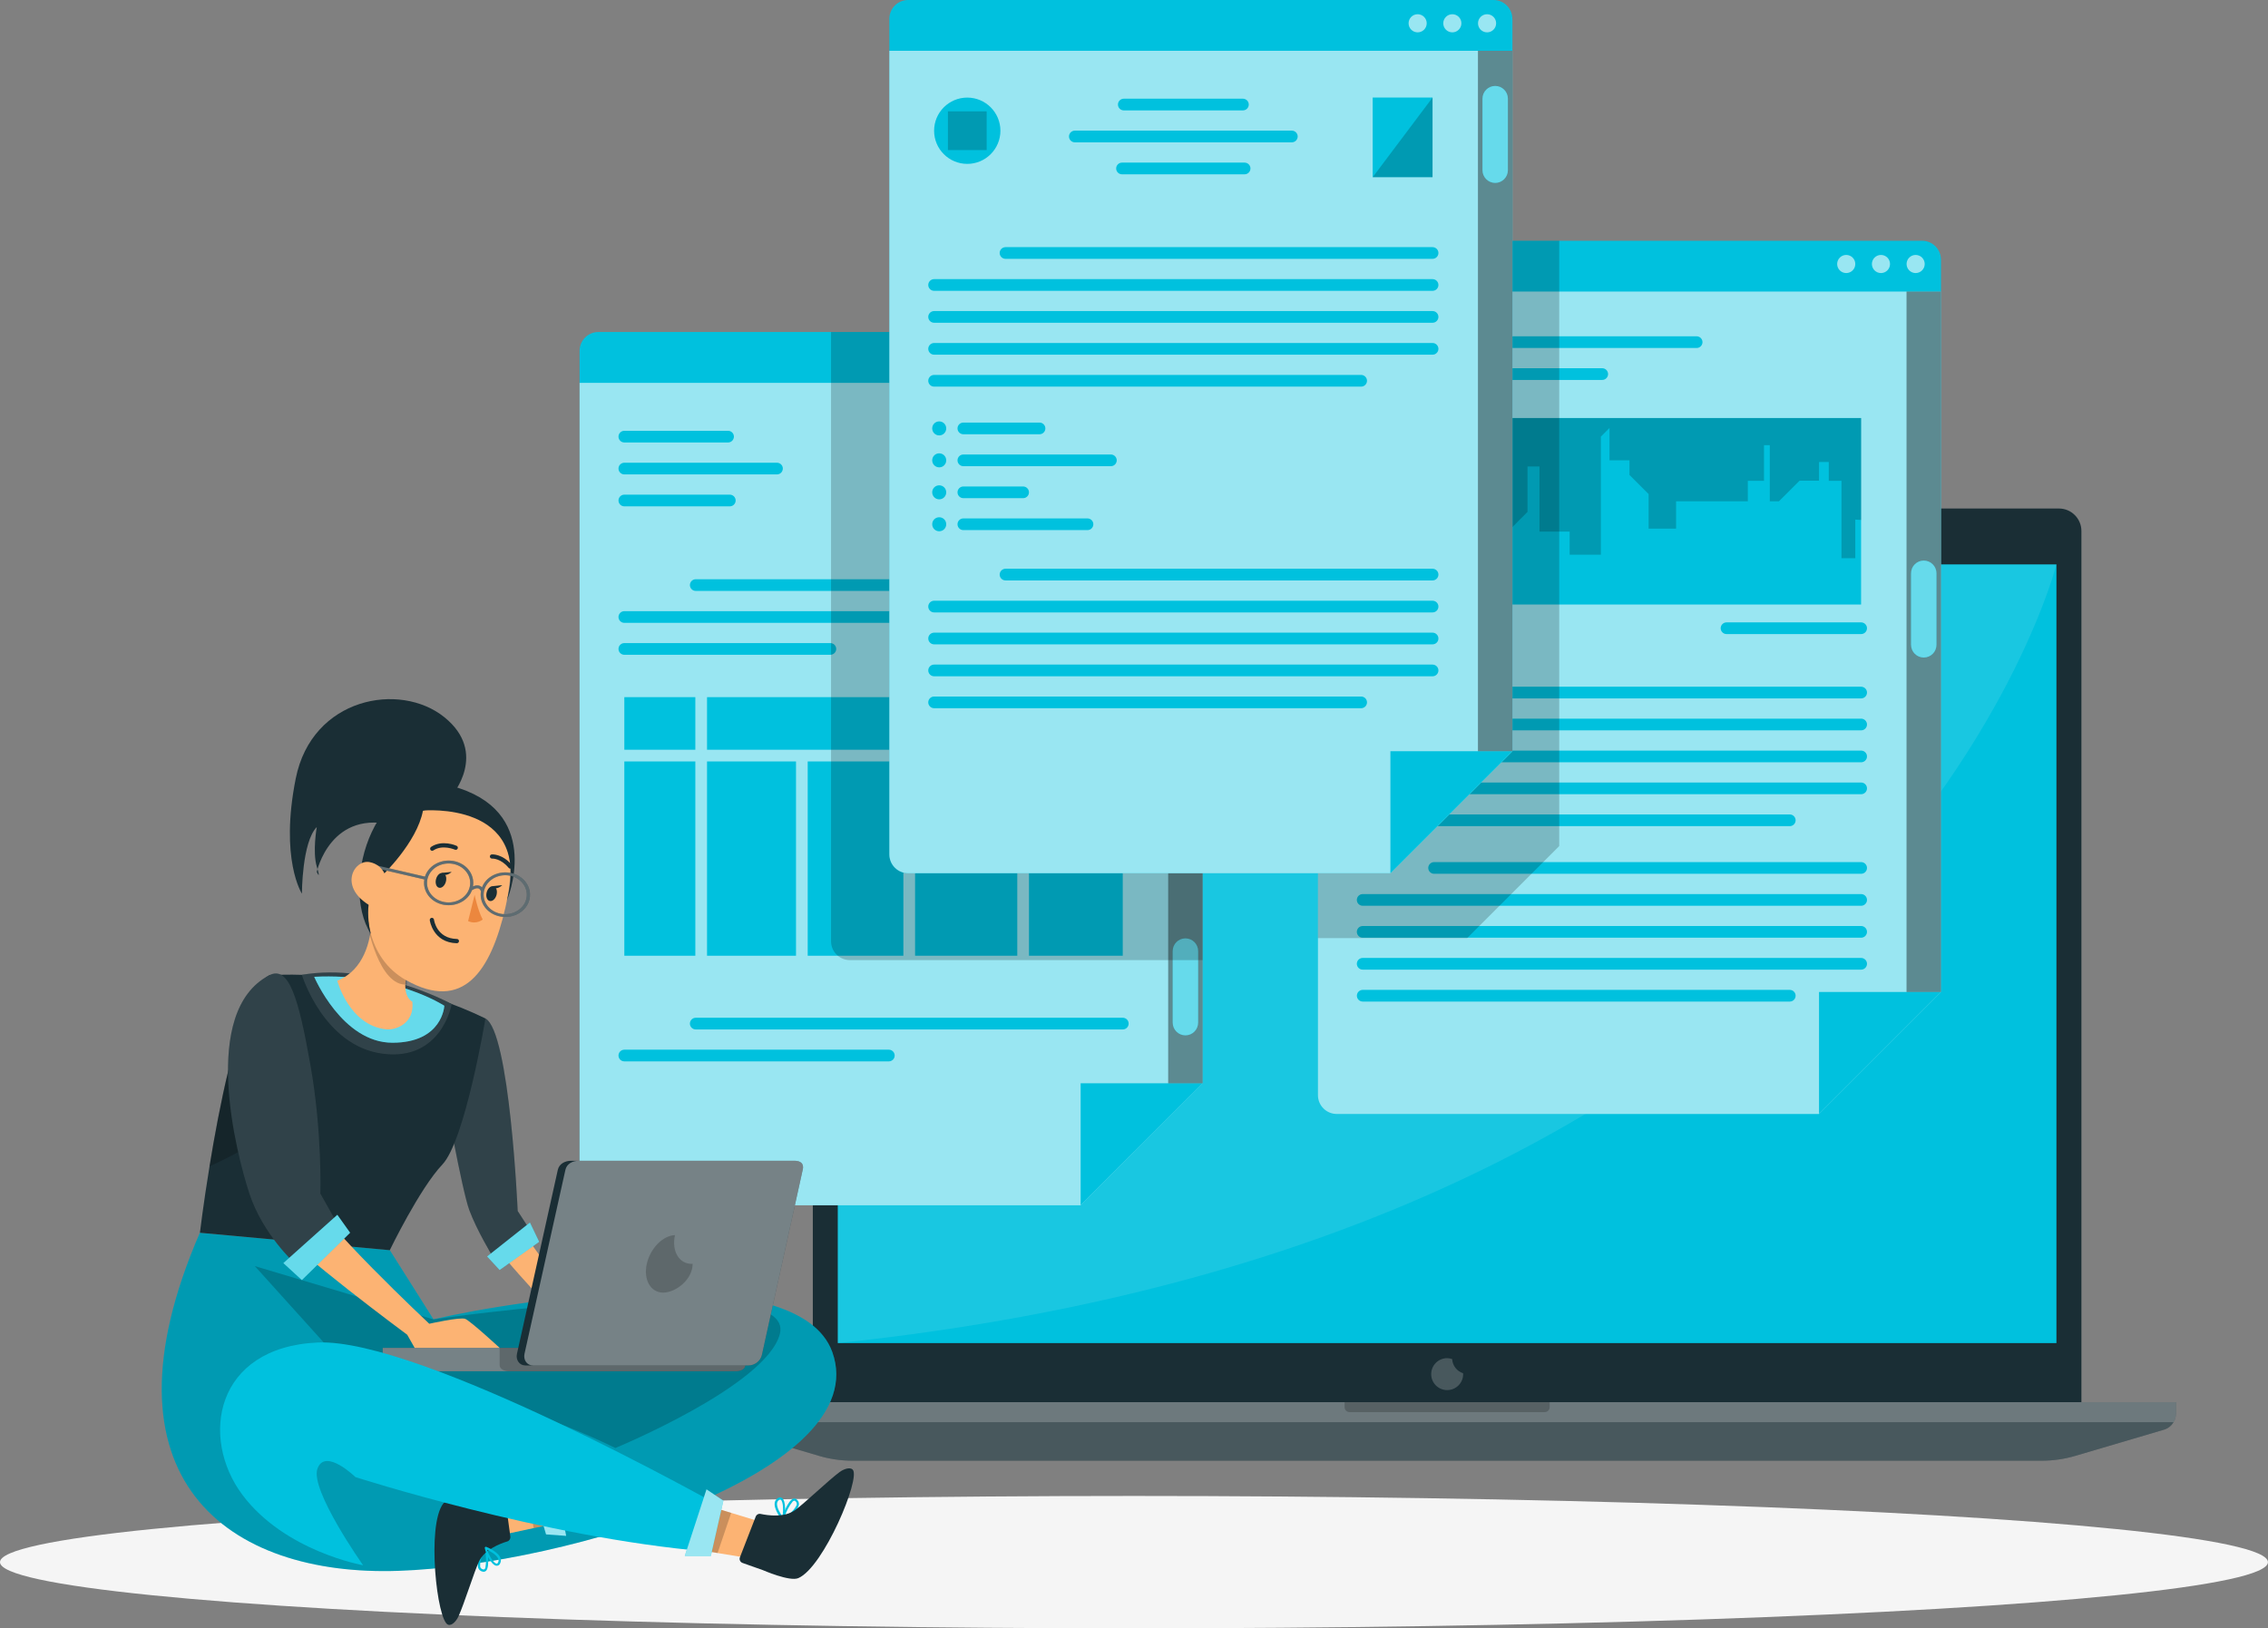 <?xml version="1.0" encoding="UTF-8"?>
<svg id="_レイヤー_1" data-name="レイヤー 1" xmlns="http://www.w3.org/2000/svg" viewBox="0 0 430.29 309.01">
  <rect x="0" y="0" width="430.29" height="309.01" fill="#808080" stroke="none"/>
  <ellipse id="_Path_" data-name="&amp;lt;Path&amp;gt;" cx="215.14" cy="296.45" rx="215.14" ry="12.56" style="fill: #f5f5f5; stroke-width: 0px;"/>
  <g>
    <path d="m158.48,96.5h232.14c2.36,0,4.27,1.91,4.27,4.27v167.67h-240.68V100.76c0-2.36,1.91-4.27,4.27-4.27Z" style="fill: #1a2e35; stroke-width: 0px;"/>
    <rect x="158.95" y="107.11" width="231.2" height="147.77" style="fill: #00c1de; stroke-width: 0px;"/>
    <g>
      <circle cx="272.45" cy="102.22" r="2.31" style="fill: #fff; isolation: isolate; opacity: .2; stroke-width: 0px;"/>
      <circle cx="277.23" cy="102.22" r="1.74" style="fill: #fff; isolation: isolate; opacity: .2; stroke-width: 0px;"/>
    </g>
    <path d="m275.5,257.91c-.3-.1-.61-.17-.94-.17-1.67,0-3.03,1.35-3.03,3.03s1.35,3.03,3.03,3.03,3.03-1.35,3.03-3.03c0-.06-.01-.11-.02-.17-1.15-.38-2-1.43-2.06-2.69Z" style="fill: #fff; isolation: isolate; opacity: .2; stroke-width: 0px;"/>
    <g>
      <path d="m412.83,266.09v2.17c0,.59-.17,1.15-.46,1.63-.4.68-1.04,1.2-1.83,1.43l-16.77,4.95c-2.07.62-4.24.93-6.41.93h-225.62c-2.16,0-4.33-.31-6.4-.93l-16.77-4.95c-.8-.23-1.44-.75-1.84-1.43-.29-.48-.45-1.04-.45-1.63v-2.17h276.55Z" style="fill: #1a2e35; stroke-width: 0px;"/>
      <path d="m412.83,266.09v2.17c0,.59-.17,1.15-.46,1.63-.4.68-1.04,1.2-1.83,1.43l-16.77,4.95c-2.07.62-4.24.93-6.41.93h-225.62c-2.16,0-4.33-.31-6.4-.93l-16.77-4.95c-.8-.23-1.44-.75-1.84-1.43-.29-.48-.45-1.04-.45-1.63v-2.17h276.55Z" style="fill: #fff; isolation: isolate; opacity: .2; stroke-width: 0px;"/>
      <path d="m412.83,266.09v2.17c0,.59-.17,1.15-.46,1.63H136.73c-.29-.48-.45-1.04-.45-1.63v-2.17h276.55Z" style="fill: #fff; isolation: isolate; opacity: .2; stroke-width: 0px;"/>
      <path d="m294.01,266.09v.95c0,.52-.42.94-.94.94h-37.02c-.53,0-.95-.42-.95-.94v-.95h38.91Z" style="isolation: isolate; opacity: .2; stroke-width: 0px;"/>
    </g>
    <path d="m390.15,107.11s-31.97,126.91-231.2,147.77V107.11h231.2Z" style="fill: #fff; isolation: isolate; opacity: .1; stroke-width: 0px;"/>
  </g>
  <g>
    <g>
      <path d="m368.25,49.26v138.99l-23.15,23.15h-91.5c-1.96,0-3.56-1.6-3.56-3.57V49.26c0-1.98,1.6-3.57,3.56-3.57h111.07c1.96,0,3.57,1.6,3.57,3.57Z" style="fill: #00c1de; stroke-width: 0px;"/>
      <path d="m368.25,55.33v132.92l-23.15,23.15h-91.5c-1.96,0-3.56-1.6-3.56-3.57V55.33h118.21Z" style="fill: #fff; isolation: isolate; opacity: .6; stroke-width: 0px;"/>
      <path d="m365.16,50.1c0,.95-.77,1.72-1.72,1.72s-1.72-.77-1.72-1.72.77-1.72,1.72-1.72,1.72.77,1.72,1.72Z" style="fill: #fff; isolation: isolate; opacity: .6; stroke-width: 0px;"/>
      <path d="m358.58,50.1c0,.95-.77,1.72-1.72,1.72s-1.72-.77-1.72-1.72.77-1.72,1.72-1.72,1.72.77,1.72,1.72Z" style="fill: #fff; isolation: isolate; opacity: .6; stroke-width: 0px;"/>
      <path d="m351.99,50.1c0,.95-.77,1.72-1.72,1.72s-1.72-.77-1.72-1.72.77-1.72,1.72-1.72,1.72.77,1.72,1.72Z" style="fill: #fff; isolation: isolate; opacity: .6; stroke-width: 0px;"/>
    </g>
    <g>
      <path d="m321.89,66.04h-63.36c-.61,0-1.11-.5-1.11-1.11s.5-1.11,1.11-1.11h63.36c.61,0,1.11.5,1.11,1.11s-.5,1.11-1.11,1.11Z" style="fill: #00c1de; stroke-width: 0px;"/>
      <path d="m303.98,72.1h-45.45c-.61,0-1.11-.5-1.11-1.11s.5-1.11,1.11-1.11h45.45c.61,0,1.11.5,1.11,1.11s-.5,1.11-1.11,1.11Z" style="fill: #00c1de; stroke-width: 0px;"/>
    </g>
    <g>
      <path d="m353.1,165.82h-81.02c-.61,0-1.11-.5-1.11-1.11s.5-1.11,1.11-1.11h81.02c.61,0,1.11.5,1.11,1.11s-.5,1.11-1.11,1.11Z" style="fill: #00c1de; stroke-width: 0px;"/>
      <path d="m339.56,190.07h-81.02c-.61,0-1.11-.5-1.11-1.11s.5-1.11,1.11-1.11h81.02c.61,0,1.11.5,1.11,1.11s-.5,1.11-1.11,1.11Z" style="fill: #00c1de; stroke-width: 0px;"/>
      <path d="m353.1,171.89h-94.57c-.61,0-1.11-.5-1.11-1.11s.5-1.11,1.11-1.11h94.57c.61,0,1.11.5,1.11,1.11s-.5,1.11-1.11,1.11Z" style="fill: #00c1de; stroke-width: 0px;"/>
      <path d="m353.1,177.95h-94.57c-.61,0-1.11-.5-1.11-1.11s.5-1.11,1.11-1.11h94.57c.61,0,1.11.5,1.11,1.11s-.5,1.11-1.11,1.11Z" style="fill: #00c1de; stroke-width: 0px;"/>
      <path d="m353.1,184.01h-94.57c-.61,0-1.11-.5-1.11-1.11s.5-1.11,1.11-1.11h94.57c.61,0,1.11.5,1.11,1.11s-.5,1.11-1.11,1.11Z" style="fill: #00c1de; stroke-width: 0px;"/>
    </g>
    <polygon points="368.25 188.25 345.11 211.39 345.11 188.25 368.25 188.25" style="fill: #00c1de; stroke-width: 0px;"/>
    <rect x="361.71" y="55.33" width="6.54" height="132.92" style="isolation: isolate; opacity: .4; stroke-width: 0px;"/>
    <path d="m364.98,124.78h0c-1.33,0-2.41-1.08-2.41-2.41v-13.58c0-1.33,1.08-2.41,2.41-2.41h0c1.33,0,2.41,1.08,2.41,2.41v13.58c0,1.33-1.08,2.41-2.41,2.41Z" style="fill: #00c1de; stroke-width: 0px;"/>
    <g>
      <path d="m353.1,132.54h-81.02c-.61,0-1.11-.5-1.11-1.11s.5-1.11,1.11-1.11h81.02c.61,0,1.11.5,1.11,1.11s-.5,1.11-1.11,1.11Z" style="fill: #00c1de; stroke-width: 0px;"/>
      <path d="m339.56,156.78h-81.02c-.61,0-1.11-.5-1.11-1.11s.5-1.11,1.11-1.11h81.02c.61,0,1.11.5,1.11,1.11s-.5,1.11-1.11,1.11Z" style="fill: #00c1de; stroke-width: 0px;"/>
      <path d="m353.1,138.6h-94.57c-.61,0-1.11-.5-1.11-1.11s.5-1.11,1.11-1.11h94.57c.61,0,1.11.5,1.11,1.11s-.5,1.11-1.11,1.11Z" style="fill: #00c1de; stroke-width: 0px;"/>
      <path d="m353.1,144.66h-94.57c-.61,0-1.11-.5-1.11-1.11s.5-1.11,1.11-1.11h94.57c.61,0,1.11.5,1.11,1.11s-.5,1.11-1.11,1.11Z" style="fill: #00c1de; stroke-width: 0px;"/>
      <path d="m353.1,150.72h-94.57c-.61,0-1.11-.5-1.11-1.11s.5-1.11,1.11-1.11h94.57c.61,0,1.11.5,1.11,1.11s-.5,1.11-1.11,1.11Z" style="fill: #00c1de; stroke-width: 0px;"/>
    </g>
    <rect x="258.24" y="79.33" width="94.85" height="35.39" style="fill: #00c1de; stroke-width: 0px;"/>
    <polygon points="258.24 109.04 260.82 109.04 260.82 102.61 263.79 102.61 263.79 89.91 267.95 89.91 267.95 97.72 273.65 97.72 273.65 108.12 280.46 108.12 280.46 100.88 286.08 100.88 289.8 97.15 289.8 88.53 292.07 88.53 292.07 100.88 297.8 100.88 297.8 105.27 303.72 105.27 303.72 82.86 305.36 81.22 305.36 87.36 309.15 87.36 309.15 90.13 312.78 93.76 312.78 100.32 317.99 100.32 317.99 95.13 331.6 95.13 331.6 91.25 334.67 91.25 334.67 84.49 335.77 84.49 335.77 95.13 337.5 95.13 341.42 91.22 345.11 91.22 345.11 87.68 346.96 87.68 346.96 91.25 349.37 91.25 349.37 105.93 351.99 105.93 351.99 98.61 353.1 98.67 353.1 79.33 258.24 79.33 258.24 109.04" style="isolation: isolate; opacity: .2; stroke-width: 0px;"/>
    <path d="m353.1,120.33h-25.54c-.61,0-1.11-.5-1.11-1.11s.5-1.11,1.11-1.11h25.54c.61,0,1.11.5,1.11,1.11s-.5,1.11-1.11,1.11Z" style="fill: #00c1de; stroke-width: 0px;"/>
    <path d="m295.82,45.69v114.87l-17.47,17.47h-28.31V49.26c0-1.98,1.6-3.57,3.56-3.57h42.21Z" style="isolation: isolate; opacity: .2; stroke-width: 0px;"/>
    <path d="m364.98,124.78h0c-1.33,0-2.41-1.08-2.41-2.41v-13.58c0-1.33,1.08-2.41,2.41-2.41h0c1.33,0,2.41,1.08,2.41,2.41v13.58c0,1.33-1.08,2.41-2.41,2.41Z" style="fill: #fff; isolation: isolate; opacity: .4; stroke-width: 0px;"/>
  </g>
  <g>
    <g>
      <path d="m228.17,66.58v138.99l-23.15,23.15h-91.5c-1.96,0-3.56-1.6-3.56-3.57V66.58c0-1.98,1.6-3.57,3.56-3.57h111.07c1.96,0,3.57,1.6,3.57,3.57Z" style="fill: #00c1de; stroke-width: 0px;"/>
      <path d="m228.17,72.66v132.92l-23.15,23.15h-91.5c-1.96,0-3.56-1.6-3.56-3.57V72.66h118.21Z" style="fill: #fff; isolation: isolate; opacity: .6; stroke-width: 0px;"/>
      <path d="m225.08,67.43c0,.95-.77,1.72-1.72,1.72s-1.72-.77-1.72-1.72.77-1.72,1.72-1.72,1.72.77,1.72,1.72Z" style="fill: #fff; isolation: isolate; opacity: .6; stroke-width: 0px;"/>
      <path d="m218.5,67.43c0,.95-.77,1.72-1.72,1.72s-1.72-.77-1.72-1.72.77-1.72,1.72-1.72,1.72.77,1.72,1.72Z" style="fill: #fff; isolation: isolate; opacity: .6; stroke-width: 0px;"/>
      <path d="m211.91,67.43c0,.95-.77,1.72-1.72,1.72s-1.72-.77-1.72-1.72.77-1.72,1.72-1.72,1.72.77,1.72,1.72Z" style="fill: #fff; isolation: isolate; opacity: .6; stroke-width: 0px;"/>
    </g>
    <g>
      <path d="m138.13,83.97h-19.68c-.61,0-1.11-.5-1.11-1.11s.5-1.11,1.11-1.11h19.68c.61,0,1.11.5,1.11,1.11s-.5,1.11-1.11,1.11Z" style="fill: #00c1de; stroke-width: 0px;"/>
      <path d="m147.41,90.03h-28.96c-.61,0-1.11-.5-1.11-1.11s.5-1.11,1.11-1.11h28.96c.61,0,1.11.5,1.11,1.11s-.5,1.11-1.11,1.11Z" style="fill: #00c1de; stroke-width: 0px;"/>
      <path d="m138.46,96.09h-20.01c-.61,0-1.11-.5-1.11-1.11s.5-1.11,1.11-1.11h20.01c.61,0,1.11.5,1.11,1.11s-.5,1.11-1.11,1.11Z" style="fill: #00c1de; stroke-width: 0px;"/>
    </g>
    <g>
      <path d="m213.02,195.36h-81.02c-.61,0-1.11-.5-1.11-1.11s.5-1.11,1.11-1.11h81.02c.61,0,1.11.5,1.11,1.11s-.5,1.11-1.11,1.11Z" style="fill: #00c1de; stroke-width: 0px;"/>
      <path d="m168.63,201.42h-50.18c-.61,0-1.11-.5-1.11-1.11s.5-1.11,1.11-1.11h50.18c.61,0,1.11.5,1.11,1.11s-.5,1.11-1.11,1.11Z" style="fill: #00c1de; stroke-width: 0px;"/>
    </g>
    <polygon points="228.17 205.58 205.02 228.72 205.02 205.58 228.17 205.58" style="fill: #00c1de; stroke-width: 0px;"/>
    <rect x="221.63" y="72.66" width="6.54" height="132.92" style="isolation: isolate; opacity: .4; stroke-width: 0px;"/>
    <path d="m224.9,196.48h0c-1.33,0-2.41-1.08-2.41-2.41v-13.58c0-1.33,1.08-2.41,2.41-2.41h0c1.33,0,2.41,1.08,2.41,2.41v13.58c0,1.33-1.08,2.41-2.41,2.41Z" style="fill: #00c1de; stroke-width: 0px;"/>
    <g>
      <path d="m213.02,83.97h-15.24c-.61,0-1.11-.5-1.11-1.11s.5-1.11,1.11-1.11h15.24c.61,0,1.11.5,1.11,1.11s-.5,1.11-1.11,1.11Z" style="fill: #00c1de; stroke-width: 0px;"/>
      <path d="m213.02,90.03h-7.88c-.61,0-1.11-.5-1.11-1.11s.5-1.11,1.11-1.11h7.88c.61,0,1.11.5,1.11,1.11s-.5,1.11-1.11,1.11Z" style="fill: #00c1de; stroke-width: 0px;"/>
    </g>
    <g>
      <path d="m213.02,112.14h-81.02c-.61,0-1.11-.5-1.11-1.11s.5-1.11,1.11-1.11h81.02c.61,0,1.11.5,1.11,1.11s-.5,1.11-1.11,1.11Z" style="fill: #00c1de; stroke-width: 0px;"/>
      <path d="m213.02,118.2h-94.57c-.61,0-1.11-.5-1.11-1.11s.5-1.11,1.11-1.11h94.57c.61,0,1.11.5,1.11,1.11s-.5,1.11-1.11,1.11Z" style="fill: #00c1de; stroke-width: 0px;"/>
      <path d="m157.54,124.26h-39.09c-.61,0-1.11-.5-1.11-1.11s.5-1.11,1.11-1.11h39.09c.61,0,1.11.5,1.11,1.11s-.5,1.11-1.11,1.11Z" style="fill: #00c1de; stroke-width: 0px;"/>
    </g>
    <g>
      <rect x="134.14" y="132.3" width="37.26" height="9.98" style="fill: #00c1de; stroke-width: 0px;"/>
      <rect x="134.14" y="144.5" width="16.88" height="36.87" style="fill: #00c1de; stroke-width: 0px;"/>
      <rect x="173.61" y="144.5" width="19.39" height="36.87" style="fill: #00c1de; stroke-width: 0px;"/>
      <rect x="173.61" y="132.3" width="39.4" height="9.98" style="fill: #00c1de; stroke-width: 0px;"/>
      <rect x="195.22" y="144.5" width="17.79" height="36.87" style="fill: #00c1de; stroke-width: 0px;"/>
      <rect x="118.45" y="144.5" width="13.47" height="36.87" style="fill: #00c1de; stroke-width: 0px;"/>
      <rect x="118.45" y="132.3" width="13.47" height="9.98" style="fill: #00c1de; stroke-width: 0px;"/>
      <rect x="153.24" y="144.5" width="18.15" height="36.87" style="fill: #00c1de; stroke-width: 0px;"/>
    </g>
    <path d="m224.9,196.48h0c-1.33,0-2.41-1.08-2.41-2.41v-13.58c0-1.33,1.08-2.41,2.41-2.41h0c1.33,0,2.41,1.08,2.41,2.41v13.58c0,1.33-1.08,2.41-2.41,2.41Z" style="fill: #fff; isolation: isolate; opacity: .4; stroke-width: 0px;"/>
    <path d="m228.17,66.58v115.62h-66.94c-1.96,0-3.56-1.6-3.56-3.57V63.01h66.93c1.96,0,3.57,1.6,3.57,3.57Z" style="isolation: isolate; opacity: .2; stroke-width: 0px;"/>
  </g>
  <g>
    <g>
      <path d="m286.94,3.57v138.99l-23.15,23.15h-91.5c-1.96,0-3.56-1.6-3.56-3.57V3.57c0-1.98,1.6-3.57,3.56-3.57h111.07c1.96,0,3.57,1.6,3.57,3.57Z" style="fill: #00c1de; stroke-width: 0px;"/>
      <path d="m286.94,9.64v132.92l-23.15,23.15h-91.5c-1.96,0-3.56-1.6-3.56-3.57V9.64h118.21Z" style="fill: #fff; isolation: isolate; opacity: .6; stroke-width: 0px;"/>
      <circle cx="282.13" cy="4.42" r="1.72" style="fill: #fff; isolation: isolate; opacity: .6; stroke-width: 0px;"/>
      <circle cx="275.54" cy="4.42" r="1.72" style="fill: #fff; isolation: isolate; opacity: .6; stroke-width: 0px;"/>
      <path d="m270.68,4.42c0,.95-.77,1.72-1.72,1.72s-1.72-.77-1.72-1.72.77-1.72,1.72-1.72,1.72.77,1.72,1.72Z" style="fill: #fff; isolation: isolate; opacity: .6; stroke-width: 0px;"/>
    </g>
    <g>
      <path d="m235.81,20.95h-22.6c-.61,0-1.11-.5-1.11-1.11s.5-1.11,1.11-1.11h22.6c.61,0,1.11.5,1.11,1.11s-.5,1.11-1.11,1.11Z" style="fill: #00c1de; stroke-width: 0px;"/>
      <path d="m245.09,27.01h-41.17c-.61,0-1.11-.5-1.11-1.11s.5-1.11,1.11-1.11h41.17c.61,0,1.11.5,1.11,1.11s-.5,1.11-1.11,1.11Z" style="fill: #00c1de; stroke-width: 0px;"/>
      <path d="m236.13,33.08h-23.26c-.61,0-1.11-.5-1.11-1.11s.5-1.11,1.11-1.11h23.26c.61,0,1.11.5,1.11,1.11s-.5,1.11-1.11,1.11Z" style="fill: #00c1de; stroke-width: 0px;"/>
    </g>
    <g>
      <path d="m271.79,49.12h-81.02c-.61,0-1.11-.5-1.11-1.11s.5-1.11,1.11-1.11h81.02c.61,0,1.11.5,1.11,1.11s-.5,1.11-1.11,1.11Z" style="fill: #00c1de; stroke-width: 0px;"/>
      <path d="m258.24,73.37h-81.02c-.61,0-1.11-.5-1.11-1.11s.5-1.11,1.11-1.11h81.02c.61,0,1.11.5,1.11,1.11s-.5,1.11-1.11,1.11Z" style="fill: #00c1de; stroke-width: 0px;"/>
      <path d="m271.79,55.19h-94.57c-.61,0-1.11-.5-1.11-1.11s.5-1.11,1.11-1.11h94.57c.61,0,1.11.5,1.11,1.11s-.5,1.11-1.11,1.11Z" style="fill: #00c1de; stroke-width: 0px;"/>
      <path d="m271.79,61.25h-94.57c-.61,0-1.11-.5-1.11-1.11s.5-1.11,1.11-1.11h94.57c.61,0,1.11.5,1.11,1.11s-.5,1.11-1.11,1.11Z" style="fill: #00c1de; stroke-width: 0px;"/>
      <path d="m271.79,67.31h-94.57c-.61,0-1.11-.5-1.11-1.11s.5-1.11,1.11-1.11h94.57c.61,0,1.11.5,1.11,1.11s-.5,1.11-1.11,1.11Z" style="fill: #00c1de; stroke-width: 0px;"/>
    </g>
    <g>
      <path d="m271.79,110.15h-81.02c-.61,0-1.11-.5-1.11-1.11s.5-1.11,1.11-1.11h81.02c.61,0,1.11.5,1.11,1.11s-.5,1.11-1.11,1.11Z" style="fill: #00c1de; stroke-width: 0px;"/>
      <path d="m258.24,134.4h-81.02c-.61,0-1.11-.5-1.11-1.11s.5-1.11,1.11-1.11h81.02c.61,0,1.11.5,1.11,1.11s-.5,1.11-1.11,1.11Z" style="fill: #00c1de; stroke-width: 0px;"/>
      <path d="m271.79,116.22h-94.57c-.61,0-1.11-.5-1.11-1.11s.5-1.11,1.11-1.11h94.57c.61,0,1.11.5,1.11,1.11s-.5,1.11-1.11,1.11Z" style="fill: #00c1de; stroke-width: 0px;"/>
      <path d="m271.79,122.28h-94.57c-.61,0-1.11-.5-1.11-1.11s.5-1.11,1.11-1.11h94.57c.61,0,1.11.5,1.11,1.11s-.5,1.11-1.11,1.11Z" style="fill: #00c1de; stroke-width: 0px;"/>
      <path d="m271.79,128.34h-94.57c-.61,0-1.11-.5-1.11-1.11s.5-1.11,1.11-1.11h94.57c.61,0,1.11.5,1.11,1.11s-.5,1.11-1.11,1.11Z" style="fill: #00c1de; stroke-width: 0px;"/>
    </g>
    <rect x="260.43" y="18.51" width="11.35" height="15.11" style="fill: #00c1de; stroke-width: 0px;"/>
    <circle cx="183.51" cy="24.81" r="6.29" style="fill: #00c1de; stroke-width: 0px;"/>
    <g>
      <path d="m176.86,81.3c0,.73.59,1.33,1.33,1.33s1.33-.59,1.33-1.33-.59-1.33-1.33-1.33-1.33.59-1.33,1.33Z" style="fill: #00c1de; stroke-width: 0px;"/>
      <path d="m176.86,87.36c0,.73.59,1.33,1.33,1.33s1.33-.59,1.33-1.33-.59-1.33-1.33-1.33-1.33.59-1.33,1.33Z" style="fill: #00c1de; stroke-width: 0px;"/>
      <path d="m176.86,93.43c0,.73.59,1.33,1.33,1.33s1.33-.59,1.33-1.33-.59-1.33-1.33-1.33-1.33.59-1.33,1.33Z" style="fill: #00c1de; stroke-width: 0px;"/>
      <path d="m176.86,99.49c0,.73.59,1.33,1.33,1.33s1.33-.59,1.33-1.33-.59-1.33-1.33-1.33-1.33.59-1.33,1.33Z" style="fill: #00c1de; stroke-width: 0px;"/>
      <path d="m197.22,82.41h-14.45c-.61,0-1.11-.5-1.11-1.11s.5-1.11,1.11-1.11h14.45c.61,0,1.11.5,1.11,1.11s-.5,1.11-1.11,1.11Z" style="fill: #00c1de; stroke-width: 0px;"/>
      <path d="m210.76,88.47h-27.99c-.61,0-1.11-.5-1.11-1.11s.5-1.11,1.11-1.11h27.99c.61,0,1.11.5,1.11,1.11s-.5,1.11-1.11,1.11Z" style="fill: #00c1de; stroke-width: 0px;"/>
      <path d="m194.11,94.54h-11.34c-.61,0-1.11-.5-1.11-1.11s.5-1.11,1.11-1.11h11.34c.61,0,1.11.5,1.11,1.11s-.5,1.11-1.11,1.11Z" style="fill: #00c1de; stroke-width: 0px;"/>
      <path d="m206.32,100.6h-23.55c-.61,0-1.11-.5-1.11-1.11s.5-1.11,1.11-1.11h23.55c.61,0,1.11.5,1.11,1.11s-.5,1.11-1.11,1.11Z" style="fill: #00c1de; stroke-width: 0px;"/>
    </g>
    <polygon points="286.94 142.56 263.79 165.71 263.79 142.56 286.94 142.56" style="fill: #00c1de; stroke-width: 0px;"/>
    <polygon points="271.79 18.51 260.43 33.63 271.79 33.63 271.79 18.51" style="isolation: isolate; opacity: .2; stroke-width: 0px;"/>
    <rect x="179.84" y="21.13" width="7.35" height="7.35" style="isolation: isolate; opacity: .2; stroke-width: 0px;"/>
    <rect x="280.4" y="9.64" width="6.54" height="132.92" style="isolation: isolate; opacity: .4; stroke-width: 0px;"/>
    <path d="m283.67,34.71h0c-1.33,0-2.41-1.08-2.41-2.41v-13.58c0-1.33,1.08-2.41,2.41-2.41h0c1.33,0,2.41,1.08,2.41,2.41v13.58c0,1.33-1.08,2.41-2.41,2.41Z" style="fill: #00c1de; stroke-width: 0px;"/>
    <path d="m283.67,34.71h0c-1.33,0-2.41-1.08-2.41-2.41v-13.58c0-1.33,1.08-2.41,2.41-2.41h0c1.33,0,2.41,1.08,2.41,2.41v13.58c0,1.33-1.08,2.41-2.41,2.41Z" style="fill: #fff; isolation: isolate; opacity: .4; stroke-width: 0px;"/>
  </g>
  <g>
    <g>
      <path d="m94.59,204.21s2.73,24.58,3.62,27.51c.89,2.93,13.4,18.57,13.4,18.57l-3.55,1.85s-13.36-13.69-15.43-17.75c-2.08-4.06-5.28-25.25-5.28-25.25l7.25-4.92Z" style="fill: #fcb373; stroke-width: 0px;"/>
      <path d="m92.1,193.28c4.61,2.44,6.12,36.53,6.12,36.53l2.32,3.59-7.08,5.04s-3.01-4.97-4.42-8.78c-1.41-3.8-4.75-22.53-4.75-22.53l7.8-13.85Z" style="fill: #1a2e35; stroke-width: 0px;"/>
      <path d="m92.1,193.28c4.61,2.44,6.12,36.53,6.12,36.53l2.32,3.59-7.08,5.04s-3.01-4.97-4.42-8.78c-1.41-3.8-4.75-22.53-4.75-22.53l7.8-13.85Z" style="fill: #fff; isolation: isolate; opacity: .1; stroke-width: 0px;"/>
      <polygon points="92.42 238.44 100.54 232.01 102.29 235.66 94.79 241.01 92.42 238.44" style="fill: #00c1de; stroke-width: 0px;"/>
      <polygon points="92.42 238.44 100.54 232.01 102.29 235.66 94.79 241.01 92.42 238.44" style="fill: #fff; isolation: isolate; opacity: .4; stroke-width: 0px;"/>
    </g>
    <g>
      <path d="m73.95,237.24l8.29,13.13c16.45-3.83,69.19-11.88,75.67,6.22,8.05,22.49-50.12,40.41-82.32,41.51-32.19,1.1-58.03-17.23-37.67-64.16l36.03,3.3Z" style="fill: #00c1de; stroke-width: 0px;"/>
      <path d="m73.95,237.24l8.29,13.13c16.45-3.83,69.19-11.88,75.67,6.22,8.05,22.49-50.12,40.41-82.32,41.51-32.19,1.1-58.03-17.23-37.67-64.16l36.03,3.3Z" style="isolation: isolate; opacity: .2; stroke-width: 0px;"/>
    </g>
    <path d="m148.59,288.38c-.07.05-.17.04-.24-.01-.06-.05-.09-.13-.06-.2.11-.36,1.17-3.45,2.25-3.78.23-.06.48.02.64.19.31.25.45.65.38,1.04-.17.58-.53,1.09-1.01,1.45-.61.5-1.27.94-1.97,1.31Zm.28-.59c1-.44,1.82-1.22,2.29-2.21.06-.27-.05-.55-.27-.71-.06-.07-.16-.1-.25-.07-.09.03-.18.08-.25.14-.68.85-1.19,1.82-1.52,2.85Z" style="fill: #00c1de; stroke-width: 0px;"/>
    <path d="m148.53,288.42c-.07.03-.15,0-.2-.06-.1-.09-1.59-1.96-1.34-3.23.06-.32.24-.6.51-.78.23-.22.59-.26.86-.08.78.55.68,3.06.3,4.01l-.03.1s-.07.04-.1.04Zm-.84-3.68c-.13.12-.22.28-.26.45-.15.8.59,2,1,2.58.24-1.07.17-2.83-.29-3.15-.05-.03-.14-.1-.37.06l-.07.06h0Z" style="fill: #00c1de; stroke-width: 0px;"/>
    <path d="m91.99,293.65c.04-.08.13-.12.21-.1.08,0,.14.07.15.15.08.36.65,3.59-.14,4.4-.18.16-.42.22-.65.15-.39-.07-.71-.35-.84-.72-.13-.59-.07-1.21.18-1.76.29-.74.66-1.44,1.09-2.1Zm.05.65c-.66.87-1,1.95-.94,3.04.08.26.31.45.58.49.09.04.19.01.26-.06.07-.07.11-.15.15-.25.18-1.07.16-2.16-.05-3.23Z" style="fill: #00c1de; stroke-width: 0px;"/>
    <polygon points="113.07 277.36 99.82 282.08 93.46 284.34 95.09 291.31 101.25 289.99 116.3 286.79 113.07 277.36" style="fill: #fcb373; stroke-width: 0px;"/>
    <path d="m96.83,291.63l-1.12-8.21c-.06-.46-.49-.77-.95-.7l-4.05.68s-5.51.52-6.61,1.93c-3.2,4.13-1.2,22.36.93,23,.78.24,1.61-.84,1.95-1.58,1.08-2.35,2.98-8.49,3.9-10.44,1.08-2.28,4.04-3.39,5.37-3.79.38-.11.62-.49.57-.89Z" style="fill: #1a2e35; stroke-width: 0px;"/>
    <path d="m92.03,293.59c.05-.06.13-.08.2-.05.13.03,2.34.95,2.74,2.18.1.31.07.64-.07.93-.09.31-.39.51-.71.49-.95-.1-2.08-2.35-2.21-3.36l-.02-.1s.04-.06.07-.08Zm2.52,2.81c.06-.17.06-.35,0-.52-.25-.78-1.49-1.47-2.12-1.77.3,1.06,1.23,2.56,1.78,2.62.06,0,.17.02.3-.24l.04-.09h0Z" style="fill: #00c1de; stroke-width: 0px;"/>
    <polygon points="113.07 277.36 99.82 282.08 101.25 289.99 116.3 286.79 113.07 277.36" style="isolation: isolate; opacity: .2; stroke-width: 0px;"/>
    <g>
      <polygon points="103.6 291.18 107.41 291.46 104.86 278.35 100.54 280.74 103.6 291.18" style="fill: #00c1de; stroke-width: 0px;"/>
      <polygon points="103.6 291.18 107.41 291.46 104.86 278.35 100.54 280.74 103.6 291.18" style="fill: #fff; isolation: isolate; opacity: .6; stroke-width: 0px;"/>
    </g>
    <path d="m48.34,240.26l19.84,22s21.93-.49,48.57,12.53c0,0,28.58-11.8,31.2-21.61,3.44-12.85-65.71-2.8-65.71-2.8l-33.9-10.11Z" style="isolation: isolate; opacity: .2; stroke-width: 0px;"/>
    <g>
      <path d="m141.4,255.79v3.26c0,.84-.99,1.18-1.81,1.18h-65.14c-.84,0-1.84-.34-1.84-1.18v-3.26h68.8Z" style="fill: #1a2e35; stroke-width: 0px;"/>
      <path d="m141.4,255.79v3.26c0,.84-.99,1.18-1.81,1.18h-65.14c-.84,0-1.84-.34-1.84-1.18v-3.26h68.8Z" style="fill: #fff; isolation: isolate; opacity: .4; stroke-width: 0px;"/>
      <path d="m141.4,255.79v3.26c0,.84-.99,1.18-1.81,1.18h-42.97c-.84,0-1.83-.34-1.83-1.18v-3.26h46.6Z" style="isolation: isolate; opacity: .2; stroke-width: 0px;"/>
      <path d="m152.3,221.95l-7.75,35.17c-.25,1.16-1.38,2-2.52,2h-42.36c-1.13,0-1.85-1.05-1.59-2.21l7.75-34.91c.26-1.15,1.38-1.72,2.52-1.72h42.36c1.14,0,1.85.51,1.6,1.66Z" style="fill: #1a2e35; stroke-width: 0px;"/>
      <path d="m152.3,221.95l-7.75,35.17c-.25,1.16-1.38,2-2.52,2h-40.92c-1.14,0-1.85-1.05-1.6-2.21l7.76-34.91c.25-1.15,1.38-1.72,2.52-1.72h40.92c1.14,0,1.85.51,1.6,1.66Z" style="fill: #fff; isolation: isolate; opacity: .4; stroke-width: 0px;"/>
      <path d="m131.41,239.83h0c0,3.02-3.23,5.47-5.6,5.47s-3.77-2.45-3.1-5.46c.68-2.95,3.03-5.36,5.35-5.45-.67,3.01.77,5.45,3.13,5.45.05,0,.22,0,.22-.01Z" style="isolation: isolate; opacity: .2; stroke-width: 0px;"/>
    </g>
    <polygon points="122.26 292.43 136.14 294.72 142.8 295.81 144.74 288.93 138.72 287.1 124 282.62 122.26 292.43" style="fill: #fcb373; stroke-width: 0px;"/>
    <path d="m143.38,287.8l-3,7.73c-.17.43.05.91.49,1.07l3.87,1.37s5.08,2.22,6.72,1.51c4.8-2.06,11.88-18.98,10.32-20.58-.57-.58-1.81-.04-2.47.44-2.08,1.53-6.72,5.99-8.47,7.24-2.05,1.47-5.18,1.01-6.54.72-.39-.09-.78.13-.93.5Z" style="fill: #1a2e35; stroke-width: 0px;"/>
    <polygon points="122.26 292.43 136.14 294.72 138.72 287.1 124 282.62 122.26 292.43" style="isolation: isolate; opacity: .2; stroke-width: 0px;"/>
    <path d="m136.33,285.66s-56.56-31.8-76.08-30.89c-19.52.9-22.33,18.11-14.28,28.88,8.05,10.77,22.92,13.39,22.92,13.39,0,0-10.12-14.31-8.66-18.33,1.46-4.02,7.19,1.59,7.19,1.59,0,0,35.58,11.49,66.71,14.13l2.2-8.77Z" style="fill: #00c1de; stroke-width: 0px;"/>
    <g>
      <polygon points="137.24 284.79 134.04 282.64 129.92 295.27 134.86 295.27 137.24 284.79" style="fill: #00c1de; stroke-width: 0px;"/>
      <polygon points="137.24 284.79 134.04 282.64 129.92 295.27 134.86 295.27 137.24 284.79" style="fill: #fff; isolation: isolate; opacity: .6; stroke-width: 0px;"/>
    </g>
    <g>
      <path d="m37.92,233.94l36.03,3.31s5.65-11.7,9.98-16.26c4.32-4.57,8.17-27.71,8.17-27.71-3.04-1.48-6.07-2.69-9.03-3.68-11.48-3.89-21.9-4.6-27.56-4.64h-.2c-2.69-.01-4.24.13-4.24.13-.89.49-1.74,1.51-2.56,2.92-3.86,6.66-6.94,22.19-8.76,33.34-1.18,7.2-1.82,12.58-1.82,12.58Z" style="fill: #1a2e35; stroke-width: 0px;"/>
      <path d="m39.74,221.35c7.94-3.64,18.79-9.8,18.22-16.05-.61-6.86-6.17-13.76-9.47-17.3-3.86,6.66-6.94,22.19-8.76,33.34Z" style="isolation: isolate; opacity: .2; stroke-width: 0px;"/>
      <path d="m57.27,184.99s4.11,13.51,15.33,14.97c11.23,1.46,13.1-9.42,13.1-9.42,0,0-14.46-7.93-28.43-5.55Z" style="fill: #1a2e35; stroke-width: 0px;"/>
      <path d="m57.27,184.99s4.11,13.51,15.33,14.97c11.23,1.46,13.1-9.42,13.1-9.42,0,0-14.46-7.93-28.43-5.55Z" style="fill: #fff; isolation: isolate; opacity: .1; stroke-width: 0px;"/>
      <path d="m59.61,185.37s5.3,12.51,14.84,12.51,9.85-7.02,9.85-7.02c0,0-9.54-6.26-24.68-5.49Z" style="fill: #00c1de; stroke-width: 0px;"/>
      <path d="m59.61,185.37s5.3,12.51,14.84,12.51,9.85-7.02,9.85-7.02c0,0-9.54-6.26-24.68-5.49Z" style="fill: #fff; isolation: isolate; opacity: .4; stroke-width: 0px;"/>
    </g>
    <path d="m76.9,187.31c.07,2.25,1.33,2.78,1.33,2.78.46,4.13-3.13,5.43-4.93,5.25-7.07-.72-9.31-9.23-9.31-9.23,5.15-2.04,6.3-7.72,6.52-11.09.1-1.57,0-2.65,0-2.65l9.61,6.05c-.96,1.61-1.64,3-2.15,4.21-.84,2.06-1.11,3.57-1.08,4.68Z" style="fill: #fcb373; stroke-width: 0px;"/>
    <path d="m79.54,177.68c-.79,1.7-1.33,3.15-1.71,4.4-.63,2.13-.74,3.67-.6,4.76-5.4.42-7.55-11.51-7.55-11.51l-.05-.07c-.06-1.58-.27-2.63-.27-2.63l10.17,5.05Z" style="isolation: isolate; opacity: .2; stroke-width: 0px;"/>
    <g>
      <path d="m85.69,151.02s7.05-8.12-1.39-14.92c-8.44-6.8-25.12-3.73-28.19,11.63-3.07,15.36,1.17,21.86,1.17,21.86,0,0,0-9.78,2.82-12.64,0,0-.84,4.68,0,7.5.84,2.82,0,1.02,0,1.02,0,0,2.6-12.25,15.11-8.74,12.51,3.51,10.49-5.71,10.49-5.71Z" style="fill: #1a2e35; stroke-width: 0px;"/>
      <path d="m87.37,153.66c9.29,2.83,10.77,8.72,8.53,18.51-2.8,12.23-8.05,19.92-18.89,13.82-14.72-8.29-5.08-37.04,10.36-32.33Z" style="fill: #fcb373; stroke-width: 0px;"/>
      <path d="m90.05,169.82s.55,2.82,1.53,4.68c0,0-1.18,1.02-2.77.3l1.24-4.98Z" style="fill: #ec873e; stroke-width: 0px;"/>
      <g>
        <path d="m84.59,167.33c-.21.77-.8,1.28-1.32,1.13-.51-.14-.75-.88-.54-1.65.21-.77.8-1.28,1.32-1.13.51.14.75.88.54,1.65Z" style="fill: #1a2e35; stroke-width: 0px;"/>
        <path d="m83.83,165.65l1.86-.19s-1.23,1.17-1.86.19Z" style="fill: #1a2e35; stroke-width: 0px;"/>
      </g>
      <g>
        <path d="m94.2,169.84c-.21.77-.8,1.28-1.32,1.13-.51-.14-.75-.88-.54-1.65.21-.77.8-1.28,1.32-1.13.51.14.75.88.54,1.65Z" style="fill: #1a2e35; stroke-width: 0px;"/>
        <path d="m93.43,168.17l1.86-.19s-1.23,1.17-1.86.19Z" style="fill: #1a2e35; stroke-width: 0px;"/>
      </g>
      <path d="m82,161.46c-.13,0-.26-.06-.33-.18-.12-.18-.07-.43.11-.56,2.11-1.42,4.74-.26,4.85-.21.2.09.29.33.2.53-.09.2-.33.29-.53.2-.02,0-2.33-1.03-4.07.14-.07.05-.15.07-.22.07Z" style="fill: #1a2e35; stroke-width: 0px;"/>
      <path d="m96.81,164.84c-.12,0-.23-.05-.31-.15-1.48-1.8-3.07-1.77-3.14-1.75-.21,0-.41-.16-.42-.38-.01-.22.16-.41.38-.42.08-.01,2.05-.1,3.81,2.04.14.17.12.43-.06.57-.07.06-.17.09-.26.09Z" style="fill: #1a2e35; stroke-width: 0px;"/>
      <path d="m72.44,166.23s6.67-6.31,7.81-12.41c0,0,20.71-1.91,15.92,17.07,0,0,6.86-16.05-9-21.29-15.84-5.23-22.93,18.15-16.8,27.64,0,0-2.08-7.04,2.07-11Z" style="fill: #1a2e35; stroke-width: 0px;"/>
      <path d="m86.67,179h0c-4.54-.11-5.13-4.32-5.13-4.37-.03-.22.13-.42.35-.45.22-.03.42.13.45.35.02.15.51,3.57,4.35,3.66.22,0,.4.19.39.41,0,.22-.18.39-.4.39Z" style="fill: #1a2e35; stroke-width: 0px;"/>
      <g>
        <path d="m70.83,164.37c-.03.12.03.24.15.3.02,0,.04.02.07.02l9.46,2.2c-.3,1.73.59,3.52,2.39,4.39,2.28,1.11,5.13.33,6.35-1.72.12-.2.2-.41.29-.62.5-.32.93-.44,1.22-.35.37.13.48.53.49.56-.29,1.72.61,3.49,2.4,4.36,2.28,1.11,5.13.33,6.35-1.72,1.22-2.06.37-4.63-1.91-5.73-2.28-1.11-5.13-.33-6.35,1.72-.12.2-.21.41-.29.62-.12-.12-.27-.24-.48-.31-.36-.12-.77-.07-1.24.12.3-1.73-.59-3.52-2.39-4.39-2.28-1.11-5.13-.33-6.35,1.72-.16.26-.28.54-.37.82l-9.42-2.19c-.16-.04-.32.05-.36.19Zm21.41,3.67c1.07-1.8,3.56-2.47,5.55-1.51,1.99.97,2.74,3.21,1.67,5.01-1.07,1.8-3.56,2.47-5.55,1.51s-2.74-3.21-1.67-5.01Zm-10.74-2.23c1.07-1.8,3.56-2.47,5.55-1.51,1.99.97,2.74,3.21,1.67,5.01-1.07,1.8-3.56,2.47-5.55,1.51-1.99-.97-2.74-3.21-1.67-5.01Z" style="fill: #1a2e35; stroke-width: 0px;"/>
        <g style="isolation: isolate; opacity: .3;">
          <path d="m70.83,164.37c-.03.12.03.24.15.3.02,0,.04.02.07.02l9.46,2.2c-.3,1.73.59,3.52,2.39,4.39,2.28,1.11,5.13.33,6.35-1.72.12-.2.2-.41.29-.62.5-.32.93-.44,1.22-.35.37.13.48.53.49.56-.29,1.72.61,3.49,2.4,4.36,2.28,1.11,5.13.33,6.35-1.72,1.22-2.06.37-4.63-1.91-5.73-2.28-1.11-5.13-.33-6.35,1.72-.12.2-.21.41-.29.62-.12-.12-.27-.24-.48-.31-.36-.12-.77-.07-1.24.12.3-1.73-.59-3.52-2.39-4.39-2.28-1.11-5.13-.33-6.35,1.72-.16.26-.28.54-.37.82l-9.42-2.19c-.16-.04-.32.05-.36.19Zm21.41,3.67c1.07-1.8,3.56-2.47,5.55-1.51,1.99.97,2.74,3.21,1.67,5.01-1.07,1.8-3.56,2.47-5.55,1.51s-2.74-3.21-1.67-5.01Zm-10.74-2.23c1.07-1.8,3.56-2.47,5.55-1.51,1.99.97,2.74,3.21,1.67,5.01-1.07,1.8-3.56,2.47-5.55,1.51-1.99-.97-2.74-3.21-1.67-5.01Z" style="fill: #fff; stroke-width: 0px;"/>
        </g>
      </g>
      <path d="m73.36,168.66c.39-1.52-.38-4.52-3.25-5.06-2.98-.56-6.15,4.93.58,8.54.97.52,1.85-.31,2.67-3.47Z" style="fill: #fcb373; stroke-width: 0px;"/>
    </g>
    <path d="m55.3,197.23s1.18,23.72,3.18,29.03c2,5.31,22.96,24.95,22.96,24.95,0,0,5.85-1.31,6.82-.93.97.38,6.54,5.51,6.54,5.51h-16.13l-1.41-2.49s-21.69-16.06-24.07-19.89c-1.76-2.83-7.43-31.64-7.43-31.64l9.53-4.54Z" style="fill: #fcb373; stroke-width: 0px;"/>
    <g>
      <path d="m51.06,185.09c3.76-1.96,5.59,4.33,7.84,17.06,2.25,12.73,1.88,24.36,1.88,24.36l3.22,5.71-8.12,7.48s-6.05-5.53-8.56-13.19c-2.51-7.66-9.42-34.56,3.74-41.42Z" style="fill: #1a2e35; stroke-width: 0px;"/>
      <path d="m51.06,185.09c3.76-1.96,5.59,4.33,7.84,17.06,2.25,12.73,1.88,24.36,1.88,24.36l3.22,5.71-8.12,7.48s-6.05-5.53-8.56-13.19c-2.51-7.66-9.42-34.56,3.74-41.42Z" style="fill: #fff; isolation: isolate; opacity: .1; stroke-width: 0px;"/>
      <g>
        <polygon points="53.76 239.7 64 230.54 66.42 233.94 57.27 242.92 53.76 239.7" style="fill: #00c1de; stroke-width: 0px;"/>
        <polygon points="53.76 239.7 64 230.54 66.42 233.94 57.27 242.92 53.76 239.7" style="fill: #fff; isolation: isolate; opacity: .4; stroke-width: 0px;"/>
      </g>
    </g>
  </g>
</svg>